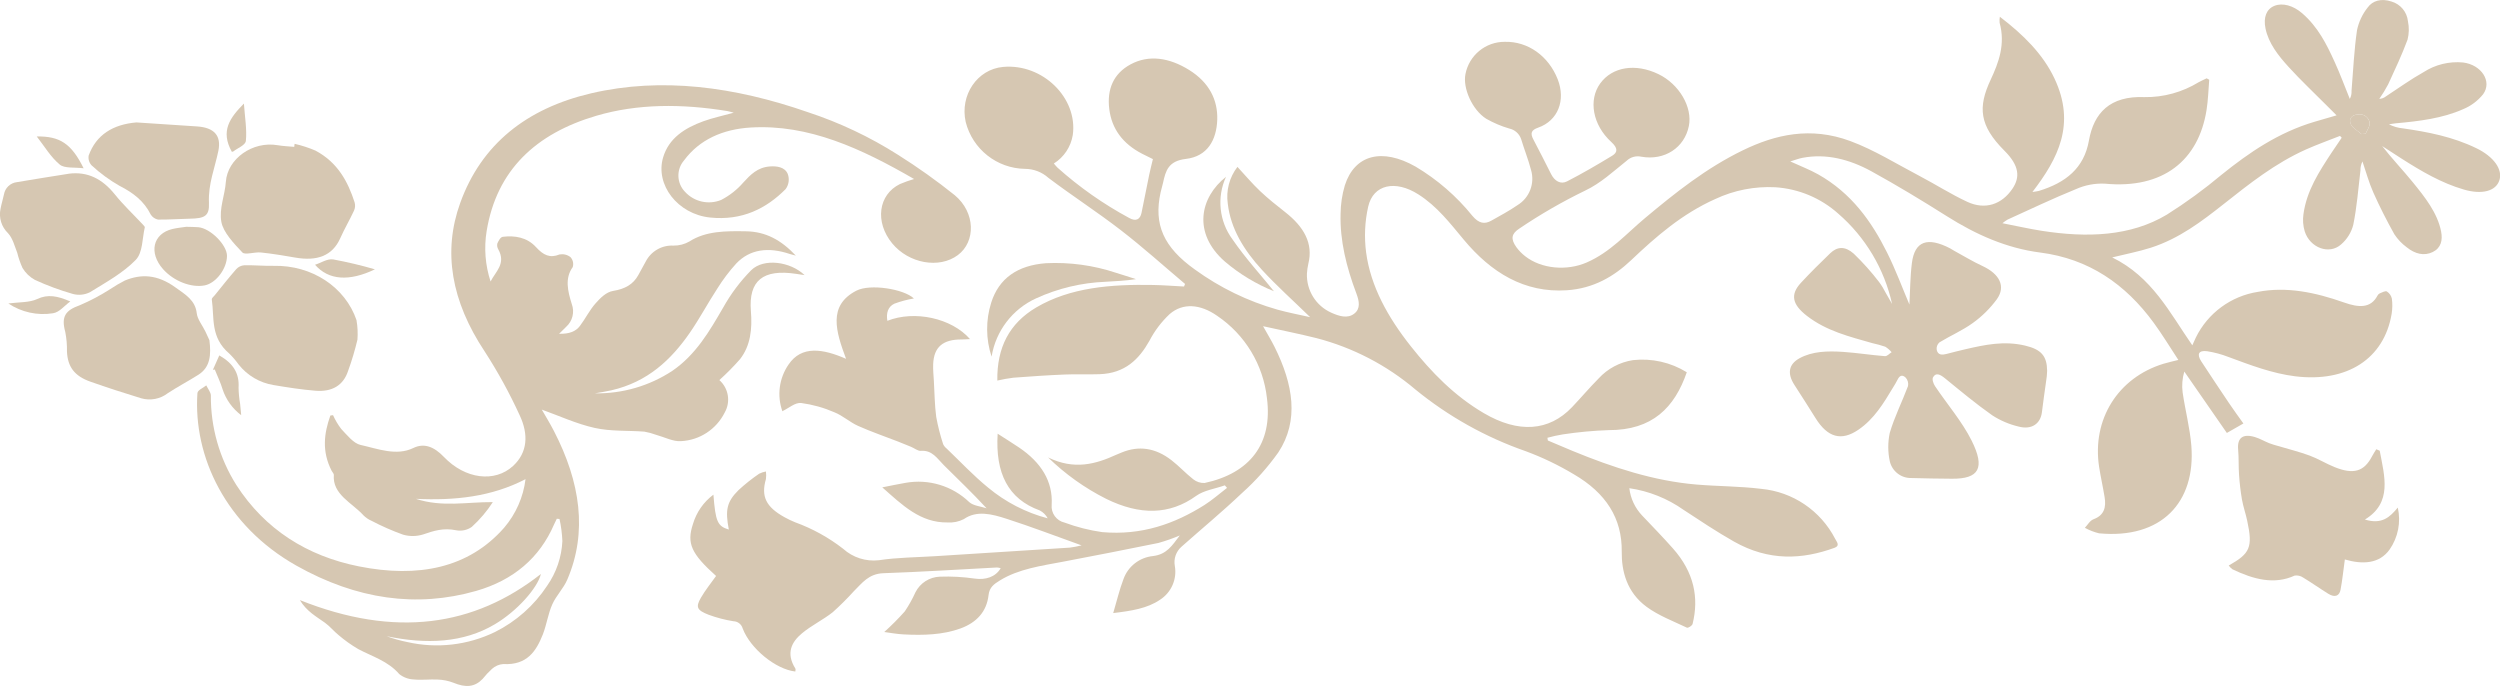 <?xml version="1.0" encoding="UTF-8"?>
<svg id="Calque_1" data-name="Calque 1" xmlns="http://www.w3.org/2000/svg" xmlns:xlink="http://www.w3.org/1999/xlink" viewBox="0 0 533.5 146.34">
  <defs>
    <style>
      .cls-1 {
        clip-path: url(#clippath);
      }

      .cls-2 {
        fill: none;
      }

      .cls-2, .cls-3 {
        stroke-width: 0px;
      }

      .cls-3 {
        fill: #d6c7b2;
      }
    </style>
    <clipPath id="clippath">
      <rect class="cls-2" width="533.5" height="146.34"/>
    </clipPath>
  </defs>
  <g id="Groupe_1026" data-name="Groupe 1026">
    <g class="cls-1">
      <g id="Groupe_1021" data-name="Groupe 1021">
        <path id="Tracé_22547" data-name="Tracé 22547" class="cls-3" d="m166.91,87.77c1.51-.71,2.74-1.9,4.06-1.77,2.45.33,4.84,1,7.11,1.99,1.76.7,3.28,2.11,5.02,2.89,2.8,1.25,5.7,2.24,8.55,3.35.93.36,1.85.73,2.77,1.12.7.29,1.46.91,2.06.86,2.47-.2,3.5,1.63,4.93,3.05,2.99,2.97,6.06,5.89,9.13,9.21-1.25-.42-2.81-.53-3.69-1.31-3.62-3.48-8.69-5.01-13.63-4.12-1.55.26-3.08.6-4.94.96,4.27,3.78,8.13,7.58,13.93,7.49,1.2.08,2.4-.16,3.47-.71,2.77-1.94,6.01-1.08,9.16-.06,5.25,1.69,10.44,3.68,15.97,5.66-.82.21-1.66.37-2.5.48-9.53.62-19.07,1.23-28.61,1.82-4.06.26-8.21.27-12.15.87-2.77.32-5.55-.57-7.62-2.44-3.1-2.41-6.56-4.32-10.26-5.66-.77-.31-1.52-.67-2.24-1.07-3.98-2.2-5.06-4.45-3.98-8.15.07-.54.07-1.08,0-1.62-.5.09-.99.25-1.45.48-1.55,1.06-3.01,2.22-4.39,3.49-2.53,2.51-2.88,4.27-2.08,8.43-2.41-.74-2.83-1.64-3.29-7.45-2.09,1.56-3.62,3.75-4.36,6.25-1.39,4.16-.34,6.36,4.93,11.1-1.1,1.55-2.3,3.02-3.24,4.65-1.15,2-.86,2.65,1.66,3.63,1.71.63,3.48,1.09,5.28,1.38.93.02,1.73.65,1.98,1.55,1.64,4.31,7.07,8.72,11.23,9.18,0-.22.12-.48,0-.65-2.05-3.27-.8-5.65,1.42-7.5,2.01-1.68,4.5-2.87,6.56-4.5,1.59-1.42,3.1-2.93,4.53-4.51,1.74-1.7,3.12-3.71,6.3-3.82,8.11-.28,16.16-.8,24.23-1.22.27.02.53.07.79.15-1.12,1.91-3.25,2.54-5.53,2.22-2.47-.36-4.96-.5-7.46-.41-2.22.08-4.21,1.36-5.21,3.34-.64,1.42-1.4,2.78-2.27,4.07-1.38,1.55-2.84,3.02-4.38,4.4,1.2.15,2.67.44,4.12.51,4.23.22,8.38.1,12.15-1.27,3.45-1.26,5.6-3.6,5.99-7.14.18-1.64,1.17-2.34,2.41-3.1,3.99-2.47,8.86-3.13,13.62-4.03,6.75-1.28,13.48-2.6,20.2-3.97,1.56-.44,3.09-.97,4.58-1.61-1.68,2.21-2.78,4.04-5.72,4.4-2.88.29-5.33,2.2-6.3,4.92-.86,2.24-1.41,4.63-2.19,7.25,3.92-.47,7.3-1,10-2.85,2.4-1.55,3.64-4.38,3.15-7.19-.29-1.53.25-3.09,1.42-4.12,4.31-3.83,8.78-7.52,12.95-11.49,2.89-2.58,5.47-5.48,7.71-8.63,4.49-6.8,3.18-14.55-.79-22.51-.66-1.33-1.45-2.62-2.46-4.43,4.06.9,7.73,1.63,11.38,2.54,7.78,2.02,15,5.77,21.13,10.97,7.03,5.74,15.01,10.2,23.58,13.18,3.56,1.32,6.98,2.97,10.24,4.92,6.84,3.99,10.3,9.38,10.21,16.5-.05,4.18,1.07,8.66,5.31,11.78,2.56,1.88,5.68,3.05,8.59,4.44.26.12,1.12-.4,1.22-.8,1.38-5.56.34-11-4.21-16.12-2.12-2.39-4.36-4.69-6.57-7.02-1.51-1.6-2.47-3.64-2.72-5.82,4.18.61,8.15,2.2,11.6,4.64,3.53,2.32,7.06,4.67,10.73,6.75,7.5,4.24,14.6,3.82,21.44,1.34,1.24-.45.53-1.22.15-1.93-3.1-6.01-9.04-10.03-15.78-10.66-4.62-.57-9.21-.53-13.83-.92-9.04-.76-17.8-3.62-26.44-7.18-1.76-.72-3.5-1.48-5.26-2.22l-.09-.58c1.08-.3,2.18-.54,3.28-.72,3.24-.49,6.51-.8,9.78-.91,9.35.03,14.08-4.82,16.68-12.35-3.43-2.12-7.47-3.03-11.47-2.59-2.82.43-5.42,1.81-7.35,3.92-1.96,1.98-3.75,4.1-5.67,6.12-4.92,5.17-11.46,5.6-18.81,1.28-6.31-3.7-11.19-8.73-15.56-14.24-4.93-6.21-8.61-12.84-9.57-20.06-.43-3.26-.28-6.57.44-9.77,1.08-4.76,5.81-5.74,10.71-2.62,4.02,2.56,6.77,6.17,9.69,9.67,5.83,7,12.93,11.4,22.01,10.79,5.68-.38,10.05-2.95,13.71-6.42,5.33-5.06,10.87-9.88,17.93-13.04,4.02-1.89,8.43-2.75,12.86-2.52,4.97.33,9.69,2.31,13.4,5.63,5.8,5.02,9.83,11.78,11.49,19.27-.44-.77-.88-1.55-1.33-2.32-.42-.83-.9-1.63-1.46-2.38-1.64-2.14-3.44-4.15-5.39-6.03-1.88-1.66-3.53-1.52-5.03-.08-2.13,2.05-4.24,4.14-6.24,6.3-2.3,2.49-1.91,4.59,1.28,7.06,4.21,3.26,9.13,4.43,13.97,5.82.93.2,1.85.45,2.75.76.51.32.96.71,1.35,1.17-.48.29-.93.88-1.44.84-2.97-.23-5.96-.71-8.92-.91-3.31-.22-6.57-.14-9.31,1.37-2.31,1.28-2.65,3.25-1.06,5.7,1.52,2.35,3.02,4.7,4.5,7.07,2.58,4.14,5.5,4.95,9.12,2.49,3.4-2.31,5.41-5.69,7.43-9.05.33-.54.67-1.08.95-1.65.35-.71.89-1.25,1.74-.43.44.49.62,1.16.49,1.8-1.26,3.36-2.89,6.56-3.9,10.01-.42,2-.42,4.07.02,6.07.51,2.12,2.42,3.59,4.6,3.54,2.88.08,5.76.13,8.64.15,5.8.05,7.15-2.27,4.21-8.15-2.02-4.04-5.2-7.73-7.8-11.6-.37-.55-.67-1.47-.43-1.89.6-1.08,1.5-.64,2.54.2,3.31,2.7,6.6,5.45,10.1,7.91,1.73,1.12,3.63,1.93,5.63,2.4,2.79.74,4.68-.62,4.97-3.09.25-2.18.59-4.33.88-6.5.13-.76.21-1.53.23-2.3-.04-3.16-1.23-4.57-4.7-5.39-4.52-1.07-8.59-.17-12.63.75-1.4.32-2.79.68-4.18,1.04-.88.23-1.79.26-2.05-.85-.11-.61.11-1.23.58-1.63,2.33-1.43,4.93-2.54,7.1-4.12,1.98-1.41,3.72-3.14,5.16-5.1,1.94-2.73.57-5.38-3.07-7.07-2.06-.95-4.02-2.15-6.02-3.24-.3-.17-.59-.37-.89-.53-4.85-2.51-7.56-1.55-8.16,3.12-.38,2.98-.37,6.06-.53,8.87-1.51-3.55-2.92-7.4-4.78-11.12-3.3-6.61-7.59-12.66-14.69-16.66-1.79-1.01-3.73-1.74-5.95-2.76.97-.29,1.75-.61,2.6-.77,5-.96,9.98.28,14.72,2.88,5.45,3,10.79,6.23,16.06,9.56,6.27,3.97,12.83,6.86,19.95,7.77,10.37,1.33,18.19,6.73,24.23,15,1.82,2.49,3.4,5.1,5.25,7.92-1.22.31-2.23.53-3.19.82-9.71,2.98-15.27,11.87-13.72,22,.33,2.14.82,4.28,1.17,6.43.36,2.17-.06,3.89-2.35,4.74-.8.3-1.25,1.2-1.86,1.83.95.53,1.97.92,3.03,1.18,13.28,1.25,20.66-6.58,19.69-18.72-.3-3.76-1.31-7.58-1.86-11.36-.19-1.49-.07-3,.36-4.44l9.08,13.1,3.53-2.02c-.99-1.39-2.08-2.87-3.1-4.39-1.98-2.94-3.94-5.89-5.88-8.85-1.01-1.55-.58-2.42,1.24-2.18,1.54.24,3.05.64,4.51,1.21,4.7,1.74,9.37,3.53,14.28,4.14,11.05,1.36,18.98-3.71,20.59-13.35.17-1.07.19-2.16.04-3.23-.14-.63-.52-1.17-1.06-1.52-.32-.19-1.01.2-1.5.39-.22.1-.39.27-.5.48-1.45,2.79-4.06,2.57-7.14,1.48-6.16-2.18-12.31-3.44-18.38-2.27-5.74.89-10.69,4.53-13.25,9.75-.23.46-.43.94-.75,1.66-4.85-7-8.56-14.57-17.1-18.76,2.91-.72,5.66-1.24,8.25-2.07,6.08-1.96,10.84-5.61,15.55-9.32,5.48-4.33,10.94-8.68,17.57-11.65,2.36-1.05,4.83-1.93,7.25-2.89l.36.39c-.72,1.06-1.46,2.12-2.16,3.19-2.66,4.05-5.33,8.12-6.01,13.16-.17,1.21-.08,2.44.27,3.61,1.11,3.55,5.25,5.08,7.78,2.8,1.27-1.1,2.18-2.56,2.59-4.19.77-3.78,1.07-7.71,1.53-11.59-.02-.67.13-1.33.43-1.92.76,2.21,1.35,4.45,2.31,6.61,1.34,3.01,2.85,5.99,4.49,8.92.71,1.08,1.61,2.03,2.65,2.79,1.76,1.42,3.7,1.91,5.55,1.01,1.77-.87,2.15-2.53,1.78-4.4-.78-3.95-3.42-7.28-6.07-10.53-2.09-2.57-4.41-4.99-6.51-7.69,1.38.89,2.76,1.79,4.14,2.68,4.22,2.69,8.51,5.22,13.31,6.61,3.86,1.12,6.81.35,7.57-1.98.75-2.28-1.16-5.03-4.92-6.85-5.05-2.45-10.34-3.46-15.65-4.23-1.05-.09-2.06-.39-3-.86.49-.08.97-.17,1.47-.22,5-.45,9.97-1.06,14.33-3,1.68-.68,3.16-1.79,4.3-3.2,1.98-2.74-.36-6.28-4.27-6.78-2.96-.28-5.92.44-8.42,2.05-2.81,1.57-5.38,3.44-8.06,5.19-.4.32-.9.5-1.41.53.7-1,1.33-2.03,1.9-3.11,1.45-3.14,2.92-6.27,4.13-9.52.33-1.28.36-2.62.09-3.92-.2-2-1.59-3.67-3.52-4.23-2.19-.72-4.04-.19-5.1,1.31-1.11,1.4-1.88,3.05-2.25,4.8-.62,4.25-.82,8.62-1.17,12.95.04.6-.09,1.2-.37,1.73-1.07-2.63-2.04-5.29-3.23-7.89-1.7-3.74-3.53-7.45-6.94-10.4-1.93-1.67-4.2-2.27-5.91-1.58s-2.4,2.45-1.91,4.83c.65,3.15,2.71,5.78,4.96,8.24,2.52,2.77,5.28,5.37,7.94,8.04.67.67,1.34,1.34,2.27,2.26-1.73.5-3.25.93-4.74,1.38-7.72,2.3-13.92,6.56-19.8,11.29-3.7,3.1-7.6,5.95-11.68,8.52-7.72,4.63-16.99,4.98-26.77,3.44-2.6-.41-5.2-1-8.32-1.61.35-.29.72-.55,1.11-.78,4.84-2.19,9.62-4.48,14.57-6.49,1.94-.87,4.06-1.27,6.18-1.17,12.47,1.19,20-4.99,21.7-15.72.34-2.11.39-4.31.57-6.46l-.55-.3c-.57.28-1.15.53-1.7.83-3.48,2.13-7.49,3.24-11.56,3.18-7.38-.31-10.82,3.39-11.86,9.27-1.05,5.94-5,9-10.66,10.74-.28.09-.59.1-1.4.24,5.48-7.14,9.31-14.49,4.7-24.24-2.46-5.2-6.6-9.3-11.65-13.16-.07.42-.09.85-.05,1.28,1.26,4.59-.18,8.45-1.91,12.16-2.75,5.87-2.44,9.77,2.94,15.15,3.24,3.24,3.33,5.68,1.72,8.09-2.28,3.38-5.82,4.59-9.64,2.82-3.49-1.62-6.78-3.73-10.21-5.53-4.89-2.56-9.68-5.56-14.76-7.44-8.49-3.15-16.01-1.39-22.91,1.96-7.87,3.82-14.45,9.08-20.92,14.49-3.98,3.33-7.38,7.26-12.43,9.46-4.22,1.84-9.65,1.39-13.13-1.34-.7-.54-1.32-1.18-1.85-1.89-1.31-1.82-1.07-2.9.58-3.99,4.49-3.04,9.19-5.75,14.07-8.12,3.33-1.57,6.02-4.11,8.85-6.36.84-.8,2.02-1.13,3.15-.87,4.98.87,9.2-1.94,10.13-6.54.82-4.03-2.07-8.96-6.5-11.09-4.89-2.36-9.85-1.56-12.42,2-2.54,3.51-1.63,8.84,2.37,12.49,1.46,1.33,1.36,2.22.19,2.93-3.14,1.91-6.33,3.77-9.63,5.47-1.36.7-2.65-.05-3.41-1.56-1.25-2.46-2.47-4.92-3.77-7.36-.74-1.39-.43-2.04,1-2.54,4.25-1.49,5.93-5.83,4.19-10.31-1.96-5-6.37-8.13-11.3-8.01-4.09-.02-7.61,2.87-8.39,6.88-.61,2.96,1.42,7.63,4.43,9.54,1.55.88,3.19,1.58,4.9,2.08,1.19.25,2.16,1.11,2.55,2.26.66,2.19,1.53,4.35,2.1,6.54.88,2.89-.31,6.01-2.9,7.57-1.74,1.21-3.66,2.22-5.53,3.28-1.47.83-2.68.63-4.07-1.01-3.38-4.19-7.48-7.74-12.11-10.5-7.15-4.06-13.01-2.56-15.11,3.99-.59,1.98-.89,4.03-.91,6.1-.16,5.66,1.24,11.33,3.37,16.97.62,1.65.93,3.26-.48,4.33s-3.17.54-4.86-.22c-3.28-1.46-5.34-4.76-5.21-8.35.04-.71.14-1.41.3-2.11,1.08-4.33-.95-7.87-4.9-10.97-1.85-1.45-3.7-2.92-5.39-4.52s-3.17-3.37-4.84-5.17c-1.72,2.23-2.47,5.07-2.06,7.86.6,5.26,3.42,9.9,7.27,14.09,3.16,3.44,6.71,6.61,10.31,10.12-2.38-.54-4.7-.97-6.99-1.61-6.32-1.79-12.28-4.69-17.6-8.55-6.72-4.79-8.83-9.63-7.33-16.46.15-.69.37-1.35.52-2.04.56-2.59,1.13-4.67,4.87-5.11,4.61-.53,6.55-4.05,6.7-8.35.14-4.24-1.72-7.96-5.96-10.61-4.26-2.66-8.64-3.33-12.55-1.21-3.64,1.97-5.06,5.31-4.53,9.55.52,4.15,2.82,7.37,7.05,9.54.67.34,1.35.67,2.26,1.12-.26,1.12-.56,2.22-.79,3.35-.56,2.7-1.08,5.41-1.64,8.12-.28,1.35-1.15,1.94-2.67,1.07-5.48-2.96-10.6-6.55-15.25-10.71-.24-.22-.44-.49-.79-.89,2.16-1.35,3.63-3.56,4.04-6.07,1.12-7.92-6.45-15.32-14.89-14.54-5.5.51-9.24,6.02-7.96,11.75,1.47,5.8,6.65,9.9,12.63,10,1.85,0,3.64.68,5.02,1.92,5.07,3.83,10.44,7.29,15.46,11.17,4.72,3.64,9.14,7.63,13.7,11.47l-.22.55c-2.19-.11-4.4-.29-6.58-.33-9-.17-17.68.52-24.94,4.79-5.77,3.4-8.43,8.59-8.32,15.61,1.13-.26,2.27-.47,3.42-.61,3.65-.28,7.31-.53,10.99-.68,2.46-.11,4.97.02,7.43-.07,5.39-.19,8.38-3.15,10.61-7.11,1.11-2.14,2.58-4.08,4.34-5.73,2.8-2.41,6.5-2.15,10.12.38,5.96,4.02,9.85,10.46,10.63,17.6,1.24,9.67-3.6,16-13.32,18.08-.86.03-1.71-.24-2.39-.78-1.63-1.27-3.02-2.81-4.65-4.07-3.49-2.72-7.07-3.13-10.62-1.67-.39.16-.8.31-1.18.49-4.4,2.02-8.98,3.3-14.55.57,3.66,3.56,7.84,6.55,12.4,8.84,7.2,3.54,13.54,3.45,19.2-.63,1.64-1.19,4.06-1.52,6.12-2.25l.47.54c-1.61,1.23-3.12,2.58-4.84,3.67-6.3,3.97-13.35,6.52-21.81,5.77-2.74-.39-5.42-1.07-8.01-2.03-1.75-.39-2.94-2.03-2.76-3.82.28-4.99-2.25-9.02-6.97-12.21-1.47-.99-2.98-1.92-4.56-2.94-.52,8.44,2.23,13.92,8.98,16.37.73.38,1.32.96,1.7,1.69-4.67-1.23-9.02-3.48-12.73-6.57-3.14-2.56-5.9-5.52-8.82-8.31-.32-.25-.58-.57-.76-.94-.63-1.91-1.12-3.86-1.48-5.83-.34-2.55-.35-5.09-.5-7.63-.07-1.21-.2-2.44-.15-3.63.15-3.66,2.09-5.29,6.1-5.26.53,0,1.05-.05,1.76-.08-3.93-4.5-11.86-6.19-17.64-3.9-.27-1.65.12-2.99,1.48-3.65,1.36-.51,2.76-.88,4.19-1.12-2.18-2.04-9.35-3.17-12.26-1.67-6.16,3.16-4.39,8.73-2.22,14.55-4.95-2.16-9.5-2.89-12.28,1.23-2.02,2.93-2.5,6.66-1.29,10.01M504.82,28.54l-.88.07c-.78-.69-1.91-1.29-2.26-2.08-.48-1.08.08-2.01,1.45-2.1,1.18-.24,2.32.53,2.56,1.71,0,0,0,0,0,0,.1.82-.55,1.6-.86,2.39"/>
        <path id="Tracé_22548" data-name="Tracé 22548" class="cls-3" d="m195.1,38.19c-1.03.3-2.05.66-3.04,1.08-4.65,2.26-5.4,8.13-1.67,12.66,3.55,4.31,10.04,5.47,14.01,2.51,3.86-2.88,3.77-9.09-.65-12.78-3.88-3.11-7.93-5.99-12.14-8.64-6-3.81-12.45-6.86-19.2-9.08-15.71-5.46-31.24-7.52-46.21-4.04-13.84,3.22-23.48,10.9-27.99,23.41-3.76,10.42-1.89,20.96,5.2,31.66,2.82,4.36,5.33,8.92,7.49,13.65,1.92,4.07,1.71,7.95-1.43,10.83-3.88,3.56-10.18,2.83-14.74-1.94-2.13-2.23-4.26-3.01-6.52-1.91-3.61,1.76-7.54.18-11.3-.66-1.45-.32-2.87-2.11-4.09-3.4-.7-.91-1.28-1.9-1.75-2.94-.35.06-.56.04-.58.1-1.32,3.74-1.87,7.58.29,11.78.15.29.48.61.46.86-.34,4.19,3.9,5.94,6.33,8.64.49.49,1.07.88,1.7,1.15,2.17,1.14,4.42,2.13,6.73,2.96,1.4.41,2.89.39,4.29-.04,2.24-.77,4.35-1.46,7.06-.89,1.16.22,2.37-.04,3.33-.72,1.72-1.56,3.23-3.34,4.49-5.29-5.55-.04-10.79,1.14-16.43-.7,8.33.4,16.18-.44,23.41-4.2-.47,3.83-2.06,7.43-4.57,10.37-7.56,8.61-18.31,10.78-31.01,8.24-11.01-2.2-20.02-7.86-26.14-17.37-3.6-5.71-5.49-12.34-5.43-19.1-.01-.67-.64-1.43-.98-2.15-.66.55-1.84.99-1.89,1.66-.92,13.49,6.03,28.31,21.13,36.81,12.88,7.25,25.71,9.01,38.35,5.39,7.95-2.28,13.55-7.05,16.63-14.19.18-.41.39-.81.58-1.21l.58.05c.34,1.55.54,3.12.61,4.71-.16,3.43-1.29,6.74-3.26,9.55-2.77,4.21-6.61,7.61-11.12,9.86-5.81,2.82-12.4,3.58-18.69,2.15-1.51-.3-2.99-.72-4.43-1.25,8.51,1.77,16.38,1.43,23.07-2.54,4.79-2.84,9.09-7.7,9.86-10.75-14.27,11.23-31.11,13.7-51.45,5.58,1.44,2.4,3.49,3.5,5.35,4.83,1.07.77,1.91,1.84,2.95,2.67,1.29,1.1,2.68,2.09,4.15,2.95,3.02,1.61,6.36,2.55,8.76,5.34.89.71,1.99,1.11,3.13,1.15,1.71.17,3.38-.07,5.09.02,1.14.04,2.26.26,3.32.67,2.66,1.1,4.57.94,6.24-.8.61-.77,1.29-1.49,2.01-2.15.66-.6,1.51-.97,2.4-1.03,5.09.28,7.04-2.76,8.45-6.32.81-2.07,1.11-4.38,2.01-6.4.83-1.88,2.4-3.41,3.21-5.3,4.35-10.14,2.8-20.78-2.85-31.71-.86-1.67-1.86-3.29-2.59-4.57,3.63,1.3,7.42,3.05,11.29,3.91,3.49.77,7.05.52,10.59.79.86.15,1.7.38,2.51.68,1.78.49,3.7,1.49,5.31,1.35,3.98-.19,7.55-2.53,9.33-6.1,1.31-2.29.83-5.18-1.14-6.93,1.56-1.4,3.03-2.89,4.41-4.46,2.26-2.89,2.63-6.47,2.32-10.27-.52-6.5,2.58-9.01,9.65-7.94.59.09,1.18.17,1.81.27-3.04-2.91-8.71-3.67-11.38-1.06-2.34,2.37-4.35,5.05-5.98,7.96-2.93,5.06-5.83,10.08-10.88,13.54-4.9,3.22-10.66,4.89-16.52,4.79,1.18-.21,2.38-.38,3.54-.65,7.72-1.77,12.75-6.52,16.75-12.31,2.09-3.03,3.82-6.3,5.84-9.39,1.19-1.91,2.55-3.71,4.06-5.37,2.87-3.02,6.8-3.58,11.45-2.01.3.1.6.17,1.25.34-3.13-3.34-6.44-5.12-10.6-5.19-4.36-.08-8.61-.08-12.11,2.17-1.03.59-2.21.9-3.4.88-2.48-.13-4.8,1.21-5.93,3.42-.54.95-1.05,1.92-1.58,2.88-1.09,1.98-2.84,2.96-5.37,3.37-1.49.24-2.75,1.53-3.74,2.65-1.3,1.46-2.16,3.26-3.34,4.82-.9,1.19-2.28,1.73-4.45,1.68.68-.67,1.09-1.08,1.51-1.49,1.37-1.22,1.84-3.16,1.19-4.88-.86-2.75-1.51-5.49.21-7.86.23-.75.05-1.55-.48-2.13-.66-.52-1.51-.72-2.34-.57-2.04.83-3.43.17-5.02-1.57-1.94-2.12-4.55-2.5-7.07-2.2-.53.06-.92.87-1.18,1.43-.1.43-.02.88.21,1.26,1.69,3.06-.59,4.73-1.65,6.85-1.14-3.47-1.43-7.17-.84-10.77,2.13-12.96,10.46-20.79,23.42-24.6,8.78-2.58,18.2-2.59,27.94-1,.38.06.77.2,1.37.35-2.29.64-4.46,1.09-6.47,1.82-4.01,1.46-7.38,3.62-8.6,7.72-1.73,5.82,3.1,12.11,10.02,12.83,6.87.71,12.02-1.94,16.12-6.06.69-.93.86-2.15.46-3.23-.62-1.51-2.37-1.72-3.84-1.61-2.61.2-4.12,1.76-5.64,3.42-1.33,1.54-2.94,2.8-4.74,3.73-2.68,1.09-5.75.4-7.7-1.73-1.81-1.85-1.9-4.78-.2-6.73,3.27-4.41,8.24-6.64,14.21-7,12.35-.74,23.61,4.48,34.9,11.01"/>
        <path id="Tracé_22549" data-name="Tracé 22549" class="cls-3" d="m511.69,108.32c-1.67,2-3.36,3.67-7.02,2.55,5.91-3.58,4.18-9.24,3.16-14.69l-.73-.31c-.3.49-.62.96-.88,1.46-1.71,3.3-3.95,4-8.07,2.33-1.78-.72-3.46-1.77-5.25-2.43-2.22-.82-4.51-1.38-6.77-2.06-.64-.19-1.29-.35-1.9-.6-1.02-.41-1.99-.99-3.03-1.3-2.61-.79-3.81.21-3.58,2.67.16,1.79.06,3.56.19,5.36.12,1.77.32,3.53.62,5.28.27,1.53.81,3.05,1.13,4.58,1.2,5.62.64,6.95-3.95,9.52.21.31.48.58.78.8,4.53,2.18,8.98,3.34,13.29,1.35.64-.09,1.29.06,1.82.43,1.82,1.1,3.56,2.34,5.37,3.46,1.42.88,2.36.42,2.6-.85.39-2.06.6-4.16.92-6.48,3.77,1.1,7.34.95,9.54-2.1,1.82-2.6,2.46-5.86,1.76-8.96"/>
        <path id="Tracé_22550" data-name="Tracé 22550" class="cls-3" d="m76.09,68.35c-2.41-7.1-9.54-11.8-17.71-11.62-2.07.04-4.2-.17-6.27-.12-.65.05-1.25.34-1.69.82-1.58,1.8-3.07,3.69-4.58,5.56-.24.3-.69.62-.64.94.57,3.92-.35,8.04,3.72,11.52.73.71,1.4,1.49,1.99,2.32,1.85,2.35,4.51,3.92,7.46,4.4,2.97.5,5.96.97,8.92,1.21,3.6.3,5.99-1.16,6.99-4.22.8-2.19,1.46-4.42,2-6.68.1-1.38.04-2.77-.2-4.13"/>
        <path id="Tracé_22551" data-name="Tracé 22551" class="cls-3" d="m44.69,72.6c-.22-.48-.53-1.18-.87-1.88-.63-1.29-1.69-2.6-1.83-3.85-.31-2.81-2.39-3.99-4.63-5.59-3.8-2.72-7.22-2.86-10.71-1.42-1.09.56-2.16,1.18-3.18,1.87-2.05,1.31-4.2,2.45-6.43,3.4-3.13,1.11-4,2.45-3.11,5.71.27,1.38.39,2.78.36,4.18.15,3.25,1.59,5.22,4.98,6.42,3.6,1.27,7.22,2.44,10.85,3.55,1.97.57,4.1.16,5.71-1.1,2.11-1.38,4.38-2.57,6.51-3.92,2.54-1.61,2.74-4.24,2.35-7.35"/>
        <path id="Tracé_22552" data-name="Tracé 22552" class="cls-3" d="m14.65,37.08c-3.68.59-7.37,1.16-11.04,1.79-1.41.16-2.54,1.24-2.77,2.64-.22,1.03-.54,2.03-.73,3.07-.4,1.89.21,3.85,1.6,5.18,1.03,1.12,1.4,2.75,1.97,4.18.27,1.11.65,2.2,1.12,3.24.64,1.07,1.55,1.95,2.65,2.55,2.61,1.2,5.31,2.2,8.07,2.99,1.22.34,2.52.21,3.66-.35,3.43-2.12,7.08-4.12,9.79-6.91,1.52-1.57,1.37-4.57,1.93-6.94.03-.15-.25-.43-.43-.62-1.99-2.13-4.15-4.16-5.95-6.4-2.68-3.33-5.82-4.95-9.86-4.43"/>
        <path id="Tracé_22553" data-name="Tracé 22553" class="cls-3" d="m62.8,31.34c-1.18-.11-2.35-.15-3.53-.35-5.39-.93-10.72,2.91-11.07,7.79-.2,2.9-1.48,5.72-.96,8.58.4,2.21,2.64,4.57,4.49,6.52.55.58,2.59-.14,3.96,0,2.44.25,4.89.67,7.34,1.09,4.6.8,7.9-.34,9.59-4.15.89-2,2.01-3.89,2.93-5.88.25-.55.29-1.16.13-1.74-1.43-4.43-3.59-8.52-8.35-11.06-1.44-.62-2.94-1.1-4.46-1.45-.03.21-.05.43-.08.64"/>
        <path id="Tracé_22554" data-name="Tracé 22554" class="cls-3" d="m29.16,26.12c-5.08.42-8.65,2.67-10.24,7.08-.13.77.11,1.56.66,2.12,1.81,1.67,3.81,3.13,5.95,4.35,2.94,1.49,5.23,3.28,6.63,6.11.35.56.91.94,1.55,1.08,2.28.03,4.52-.15,6.8-.19,3.12-.06,4.22-.51,4.08-3.42-.18-4,1.26-7.4,2.01-11.06.66-3.22-.87-4.97-4.55-5.21-4.28-.29-8.56-.57-12.88-.85"/>
        <path id="Tracé_22555" data-name="Tracé 22555" class="cls-3" d="m211.61,76.07c.9-5.46,4.46-10.11,9.49-12.4,4.67-2.14,9.71-3.34,14.84-3.54,2.11-.13,4.23-.21,6.47-.56-1.42-.45-2.84-.93-4.27-1.36-4.81-1.6-9.88-2.29-14.95-2.04-6.01.46-10.02,3.19-11.67,8.43-1.18,3.74-1.15,7.75.07,11.47"/>
        <path id="Tracé_22556" data-name="Tracé 22556" class="cls-3" d="m39.81,48.39c-.9.14-1.99.23-3.02.48-4.17,1-5.1,5.07-1.99,8.57,2.29,2.57,6.02,4.02,8.89,3.46,2.41-.48,4.74-3.57,4.75-6.3,0-2.32-3.52-5.87-6.1-6.11-.79-.07-1.57-.06-2.54-.09"/>
        <path id="Tracé_22557" data-name="Tracé 22557" class="cls-3" d="m261.63,37.73c-5.56,4.4-7.18,12.01-.24,18.09,3.13,2.66,6.66,4.8,10.47,6.33-2.83-3.5-6.15-7.13-8.84-11.06-2.86-3.87-3.39-8.98-1.39-13.36"/>
        <path id="Tracé_22558" data-name="Tracé 22558" class="cls-3" d="m46.79,75.86l-1.36,3.06.4-.07c.57,1.42,1.26,2.83,1.68,4.26.73,2.19,2.11,4.1,3.96,5.49-.1-1.07-.16-1.74-.23-2.42-.2-1.14-.31-2.29-.33-3.45.18-2.98-1.04-5.12-4.1-6.88"/>
        <path id="Tracé_22559" data-name="Tracé 22559" class="cls-3" d="m17.85,35.92c-2.61-5.29-5.08-6.88-10.01-6.8,1.64,2.08,2.96,4.38,4.91,6,1.02.85,3.15.54,5.1.79"/>
        <path id="Tracé_22560" data-name="Tracé 22560" class="cls-3" d="m1.78,64.76c2.8,1.87,6.2,2.62,9.52,2.09,1.4-.21,2.4-1.59,3.7-2.52-2.71-1.18-4.8-1.59-7.05-.52-1.65.78-3.92.65-6.18.95"/>
        <path id="Tracé_22561" data-name="Tracé 22561" class="cls-3" d="m80.02,57.48c-2.94-.86-5.91-1.56-8.92-2.12-1.29-.18-2.56.72-3.87,1.14,2.88,3.3,7.27,3.62,12.79.97"/>
        <path id="Tracé_22562" data-name="Tracé 22562" class="cls-3" d="m49.49,32.41c.11-.02.21-.06.31-.1.94-.74,2.58-1.32,2.67-2.26.24-2.42-.21-4.99-.42-7.95-2.97,3.03-5.08,5.83-2.56,10.32"/>
        <path id="Tracé_22563" data-name="Tracé 22563" class="cls-3" d="m504.82,28.54c.31-.8.96-1.58.86-2.39-.23-1.18-1.37-1.95-2.55-1.72,0,0,0,0-.01,0-1.37.09-1.93,1.02-1.45,2.1.35.79,1.48,1.4,2.26,2.08l.88-.07"/>
      </g>
    </g>
  </g>
</svg>